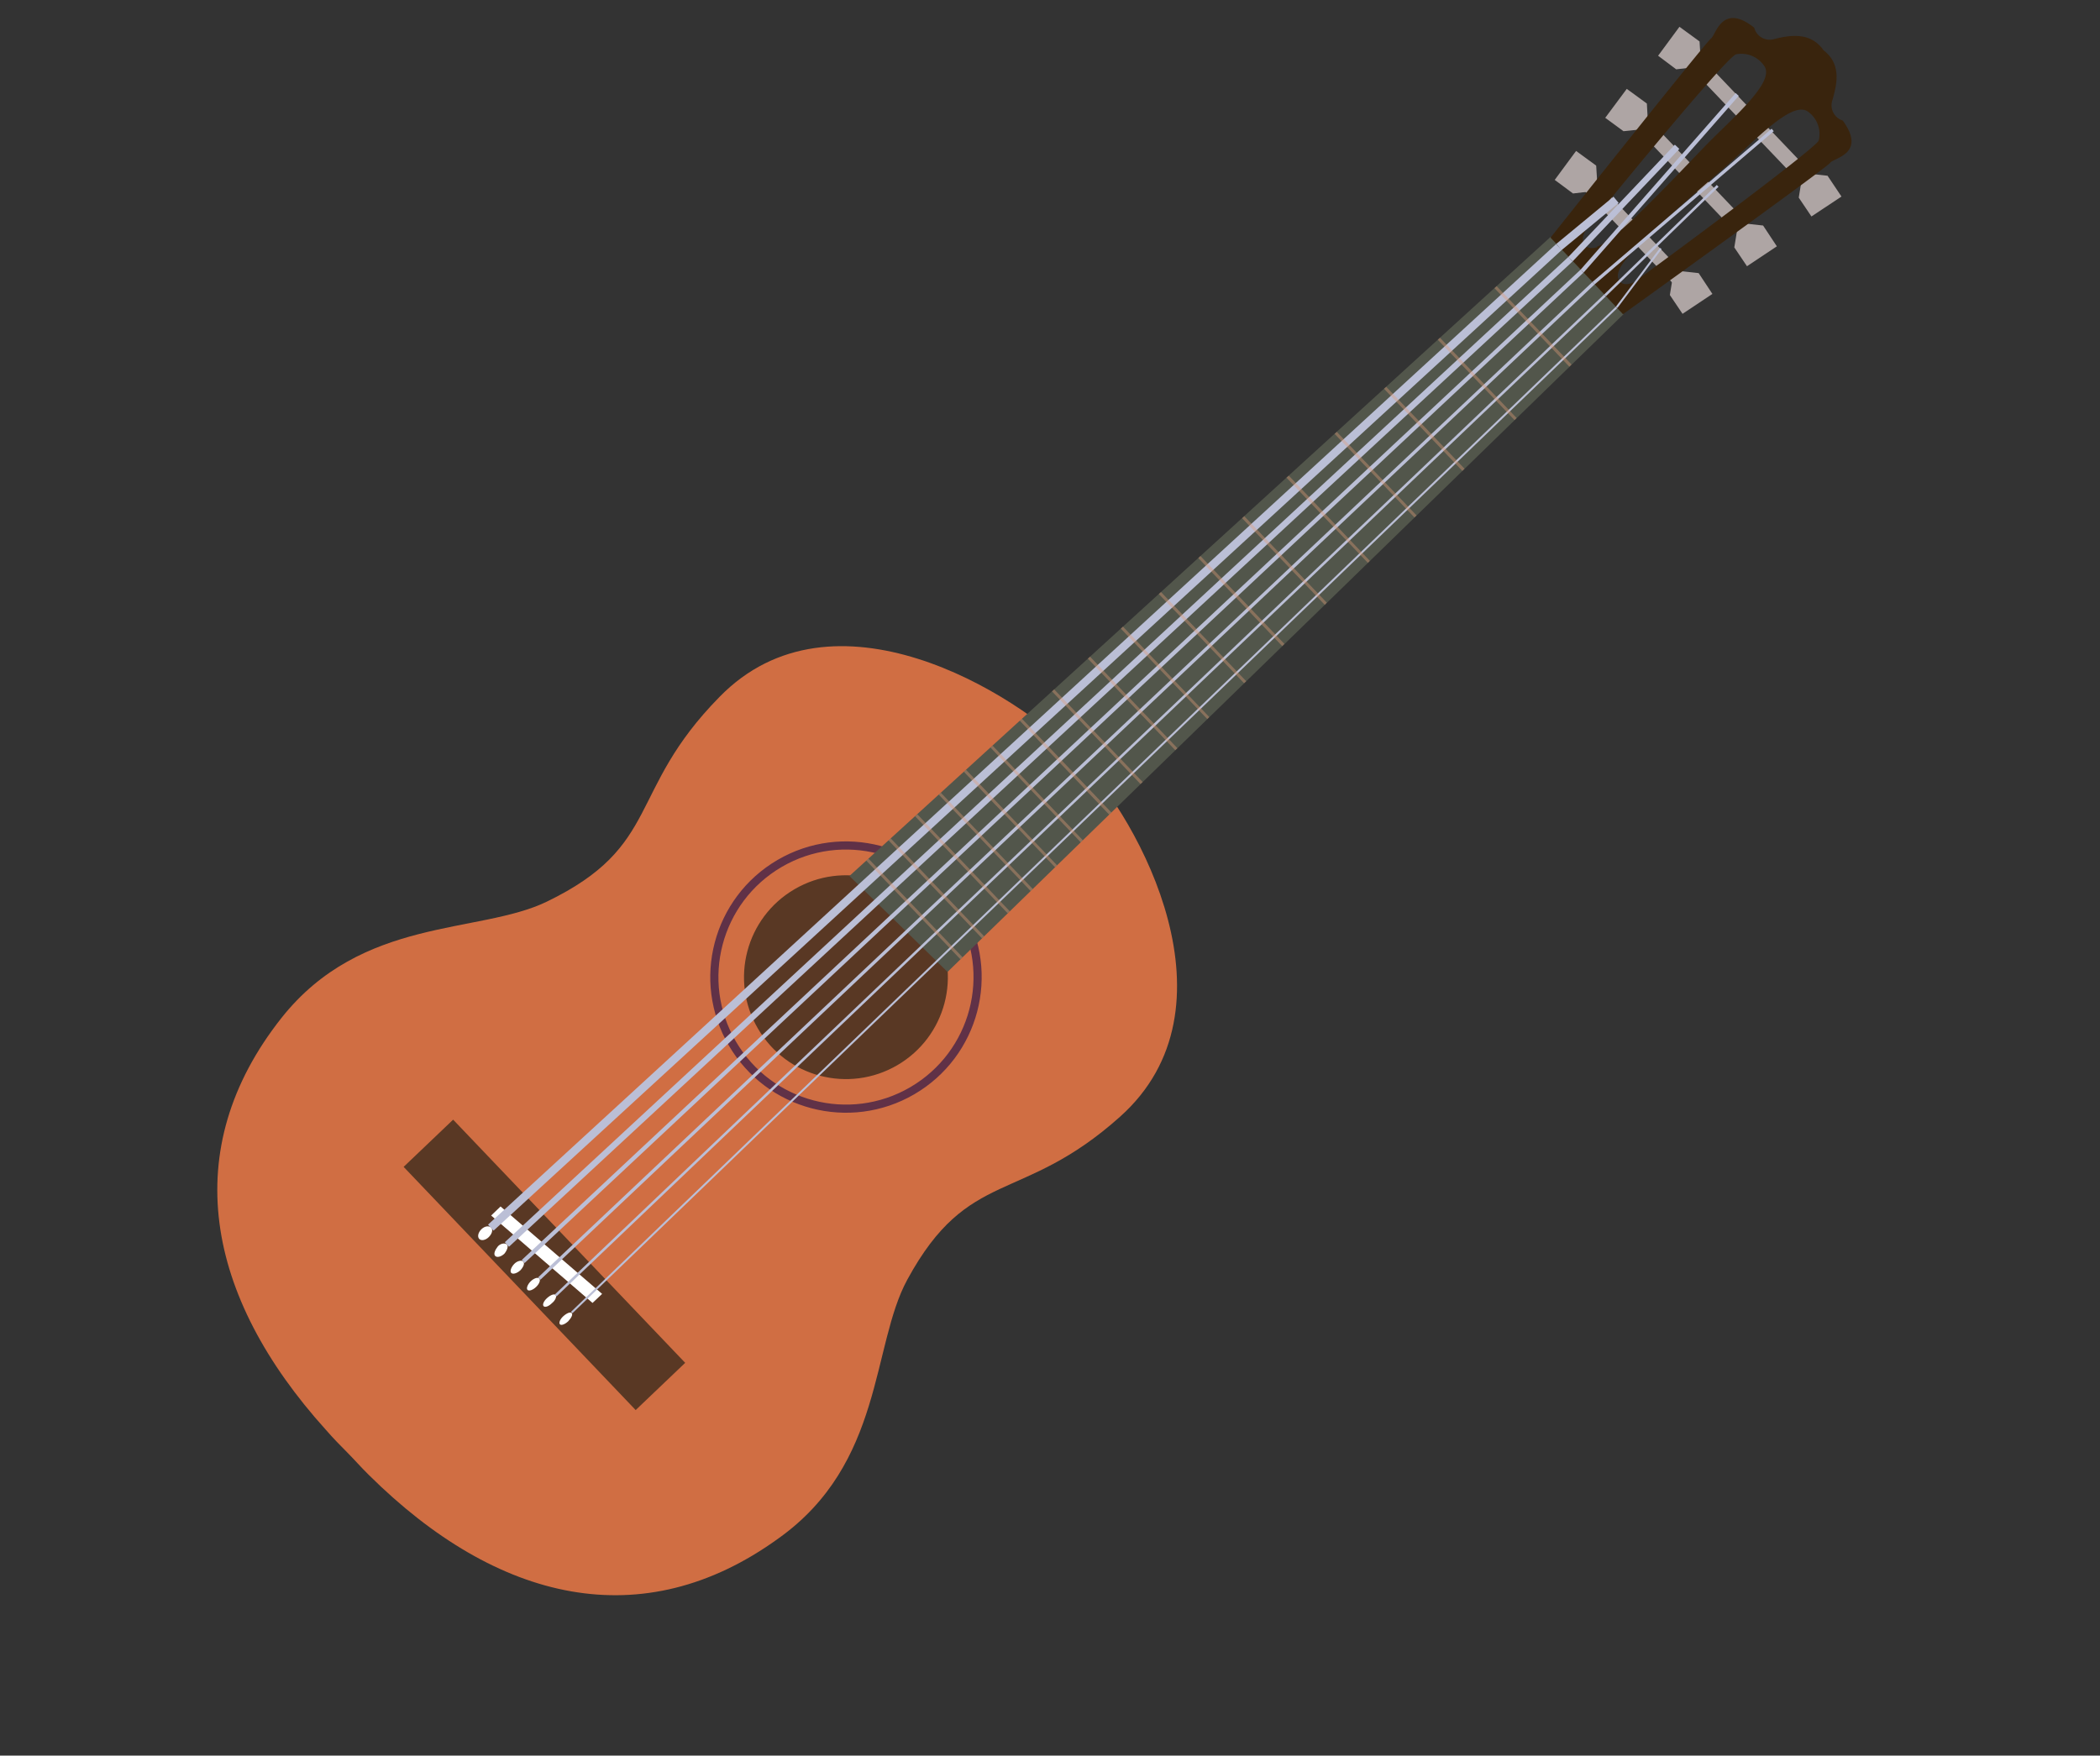 <svg xmlns="http://www.w3.org/2000/svg" viewBox="0 0 116 97"><rect x="0" y="0" width="116" height="97" fill="#333333" stroke="none"/><defs><style>.cls-1{fill:#aea5a4;}.cls-2{fill:#d06e43;}.cls-3{fill:#593824;}.cls-10,.cls-11,.cls-12,.cls-16,.cls-4,.cls-7,.cls-8,.cls-9{fill:none;}.cls-4{stroke:#603147;}.cls-10,.cls-11,.cls-12,.cls-4,.cls-7,.cls-8,.cls-9{stroke-miterlimit:10;}.cls-4,.cls-7{stroke-width:0.45px;}.cls-5{fill:#52564b;}.cls-6{fill:#fff;}.cls-10,.cls-11,.cls-12,.cls-7,.cls-8,.cls-9{stroke:#bbbfd6;}.cls-8{stroke-width:0.34px;}.cls-9{stroke-width:0.23px;}.cls-10{stroke-width:0.18px;}.cls-11{stroke-width:0.14px;}.cls-12{stroke-width:0.11px;}.cls-13{opacity:0.38;}.cls-14{fill:#e19e7a;}.cls-15{fill:#39240d;}</style></defs><g id="レイヤー_2" data-name="レイヤー 2"><g id="レイヤー_4" data-name="レイヤー 4"><rect class="cls-1" x="92.92" y="6.29" width="7.67" height="0.82" transform="translate(34.82 -67.94) rotate(46.35)"/><rect class="cls-1" x="89.7" y="9.37" width="7.67" height="0.82" transform="translate(36.05 -64.65) rotate(46.35)"/><rect class="cls-1" x="86.47" y="12.45" width="7.67" height="0.82" transform="translate(37.28 -61.36) rotate(46.35)"/><polygon class="cls-1" points="93.96 3.59 93.88 2.29 93.88 2.29 92.77 1.48 91.59 3.08 92.59 3.83 93.71 3.7 93.96 3.59"/><polygon class="cls-1" points="91.04 7.02 90.97 5.72 90.97 5.72 89.86 4.91 88.67 6.51 89.68 7.25 90.8 7.13 91.04 7.02"/><polygon class="cls-1" points="88.25 10.45 88.17 9.15 88.17 9.15 87.06 8.34 85.88 9.94 86.89 10.69 88 10.56 88.25 10.45"/><polygon class="cls-1" points="99.67 9.57 100.95 9.71 100.95 9.71 101.72 10.86 100.06 11.96 99.36 10.92 99.54 9.81 99.67 9.57"/><polygon class="cls-1" points="96.1 12.32 97.39 12.46 97.39 12.46 98.15 13.61 96.5 14.71 95.8 13.67 95.98 12.56 96.1 12.32"/><polygon class="cls-1" points="92.54 14.95 93.83 15.09 93.83 15.09 94.59 16.24 92.94 17.34 92.24 16.3 92.42 15.19 92.54 14.95"/><path class="cls-2" d="M50.12,70.7c3.39-6.23,6.29-4.11,11.75-9,6.71-6,1.13-16.36-2.34-19.93S46,32.09,39.74,38.51c-5.13,5.22-3.15,8.22-9.54,11.31-3.74,1.81-10.21.82-14.65,6.42C9.81,63.5,11.33,71.61,18,79c.41.47.81.88,1.19,1.26s.75.81,1.19,1.24C27.47,88.53,35.5,90.43,43,85,48.82,80.86,48.13,74.35,50.12,70.7Z"/><rect class="cls-3" x="20.78" y="68" width="18.57" height="3.78" transform="translate(59.89 -0.11) rotate(46.35)"/><circle class="cls-3" cx="46.73" cy="53.99" r="5.63" transform="translate(-20.85 30.93) rotate(-30.28)"/><circle class="cls-4" cx="46.73" cy="53.99" r="7.27" transform="translate(-20.84 30.9) rotate(-30.26)"/><polygon class="cls-5" points="89.7 17.34 85.65 13.09 46.92 48.4 52.34 53.7 89.7 17.34"/><path class="cls-6" d="M27,68.35c-.18.18-.42.22-.53.1s-.06-.35.12-.53.42-.21.54-.09S27.17,68.18,27,68.35Z"/><path class="cls-6" d="M27.86,69.27c-.18.17-.41.23-.51.12s0-.33.14-.51.41-.22.51-.12S28,69.1,27.86,69.27Z"/><path class="cls-6" d="M28.74,70.19c-.19.17-.41.23-.5.14s0-.32.16-.49.4-.23.5-.14S28.92,70,28.74,70.19Z"/><path class="cls-6" d="M29.61,71.11c-.18.17-.39.24-.47.16s0-.3.17-.47.4-.25.48-.16S29.79,70.94,29.61,71.11Z"/><path class="cls-6" d="M30.49,72c-.18.18-.38.25-.46.17s0-.28.19-.45.39-.25.47-.17S30.67,71.86,30.49,72Z"/><path class="cls-6" d="M31.39,73c-.18.17-.39.25-.46.17s0-.28.19-.45.39-.25.46-.17S31.57,72.8,31.39,73Z"/><polygon class="cls-6" points="27.65 66.66 33.26 71.49 32.73 71.99 27.13 67.16 27.65 66.66"/><line class="cls-7" x1="86.11" y1="13.65" x2="27.11" y2="67.83"/><line class="cls-8" x1="86.75" y1="14.32" x2="28" y2="68.76"/><line class="cls-9" x1="87.39" y1="14.98" x2="28.9" y2="69.7"/><line class="cls-10" x1="88.02" y1="15.65" x2="29.79" y2="70.64"/><line class="cls-11" x1="88.66" y1="16.32" x2="30.69" y2="71.58"/><line class="cls-12" x1="89.3" y1="16.98" x2="31.58" y2="72.52"/><g class="cls-13"><polygon class="cls-14" points="75.56 31.1 75.67 30.99 71.19 26.28 71.06 26.39 75.56 31.1"/><polygon class="cls-14" points="73.18 33.42 73.29 33.3 68.73 28.52 68.61 28.63 73.18 33.42"/><polygon class="cls-14" points="70.83 35.7 70.95 35.58 66.31 30.72 66.19 30.83 70.83 35.7"/><polygon class="cls-14" points="68.72 37.75 68.84 37.64 64.13 32.71 64.01 32.82 68.72 37.75"/><polygon class="cls-14" points="83.66 23.21 83.78 23.1 79.54 18.66 79.42 18.77 83.66 23.21"/><polygon class="cls-14" points="78.13 28.59 78.25 28.48 73.84 23.86 73.72 23.97 78.13 28.59"/><polygon class="cls-14" points="66.69 39.73 66.8 39.62 62.03 34.62 61.91 34.73 66.69 39.73"/><polygon class="cls-14" points="82.55 15.92 86.69 20.26 86.81 20.14 82.67 15.81 82.55 15.92"/><polygon class="cls-14" points="80.78 26.02 80.9 25.9 76.57 21.37 76.45 21.48 80.78 26.02"/><polygon class="cls-14" points="61.27 45.01 61.39 44.89 56.45 39.71 56.33 39.82 61.27 45.01"/><polygon class="cls-14" points="54.24 51.84 54.36 51.73 49.2 46.32 49.08 46.43 54.24 51.84"/><polygon class="cls-14" points="64.92 41.45 65.04 41.34 60.21 36.28 60.09 36.39 64.92 41.45"/><polygon class="cls-14" points="53.05 53 53.17 52.89 47.97 47.44 47.85 47.55 53.05 53"/><polygon class="cls-14" points="56.93 49.23 57.05 49.12 51.97 43.8 51.85 43.9 56.93 49.23"/><polygon class="cls-14" points="55.66 50.46 55.78 50.35 50.67 44.99 50.55 45.1 55.66 50.46"/><polygon class="cls-14" points="63 43.32 63.12 43.21 58.23 38.09 58.11 38.2 63 43.32"/><polygon class="cls-14" points="58.28 47.92 58.39 47.81 53.36 42.53 53.24 42.64 58.28 47.92"/><polygon class="cls-14" points="59.7 46.54 59.81 46.42 54.83 41.2 54.71 41.3 59.7 46.54"/></g><path class="cls-15" d="M101.79,6.66a.88.88,0,0,1-.57-1.13c.21-.76.56-1.95-.49-2.75-.75-1.09-2-.8-2.73-.62a.88.88,0,0,1-1.1-.63c-1.79-1.42-2.12.42-2.39.6s-8.86,11-8.86,11l0,0,4,4.23,0,0S100.9,9.28,101.09,9,103.13,8.51,101.79,6.66Zm-13.58,7c-.67.22-1.06-.36-.53-1.08.22-.3,7.63-9.41,8.22-9.58a1.52,1.52,0,0,1,1.57.67c.56.9-1.75,2.83-3.24,4.36C92,10.34,89.25,13.28,88.21,13.63Zm2.24,1.82c-.75.5-1.3.08-1-.58.39-1,3.46-3.58,5.91-5.73,1.6-1.42,3.64-3.64,4.51-3a1.51,1.51,0,0,1,.59,1.6C100.22,8.28,90.76,15.25,90.45,15.45Z"/><line class="cls-9" x1="87.39" y1="14.98" x2="95.96" y2="5.22"/><line class="cls-8" x1="86.75" y1="14.32" x2="92.64" y2="8.11"/><line class="cls-7" x1="86.11" y1="13.65" x2="89.27" y2="11.04"/><line class="cls-10" x1="88.02" y1="15.65" x2="97.92" y2="7.18"/><line class="cls-11" x1="88.66" y1="16.32" x2="94.88" y2="10.27"/><line class="cls-12" x1="89.3" y1="16.98" x2="91.74" y2="13.73"/><rect class="cls-16" width="116" height="97"/></g></g></svg>